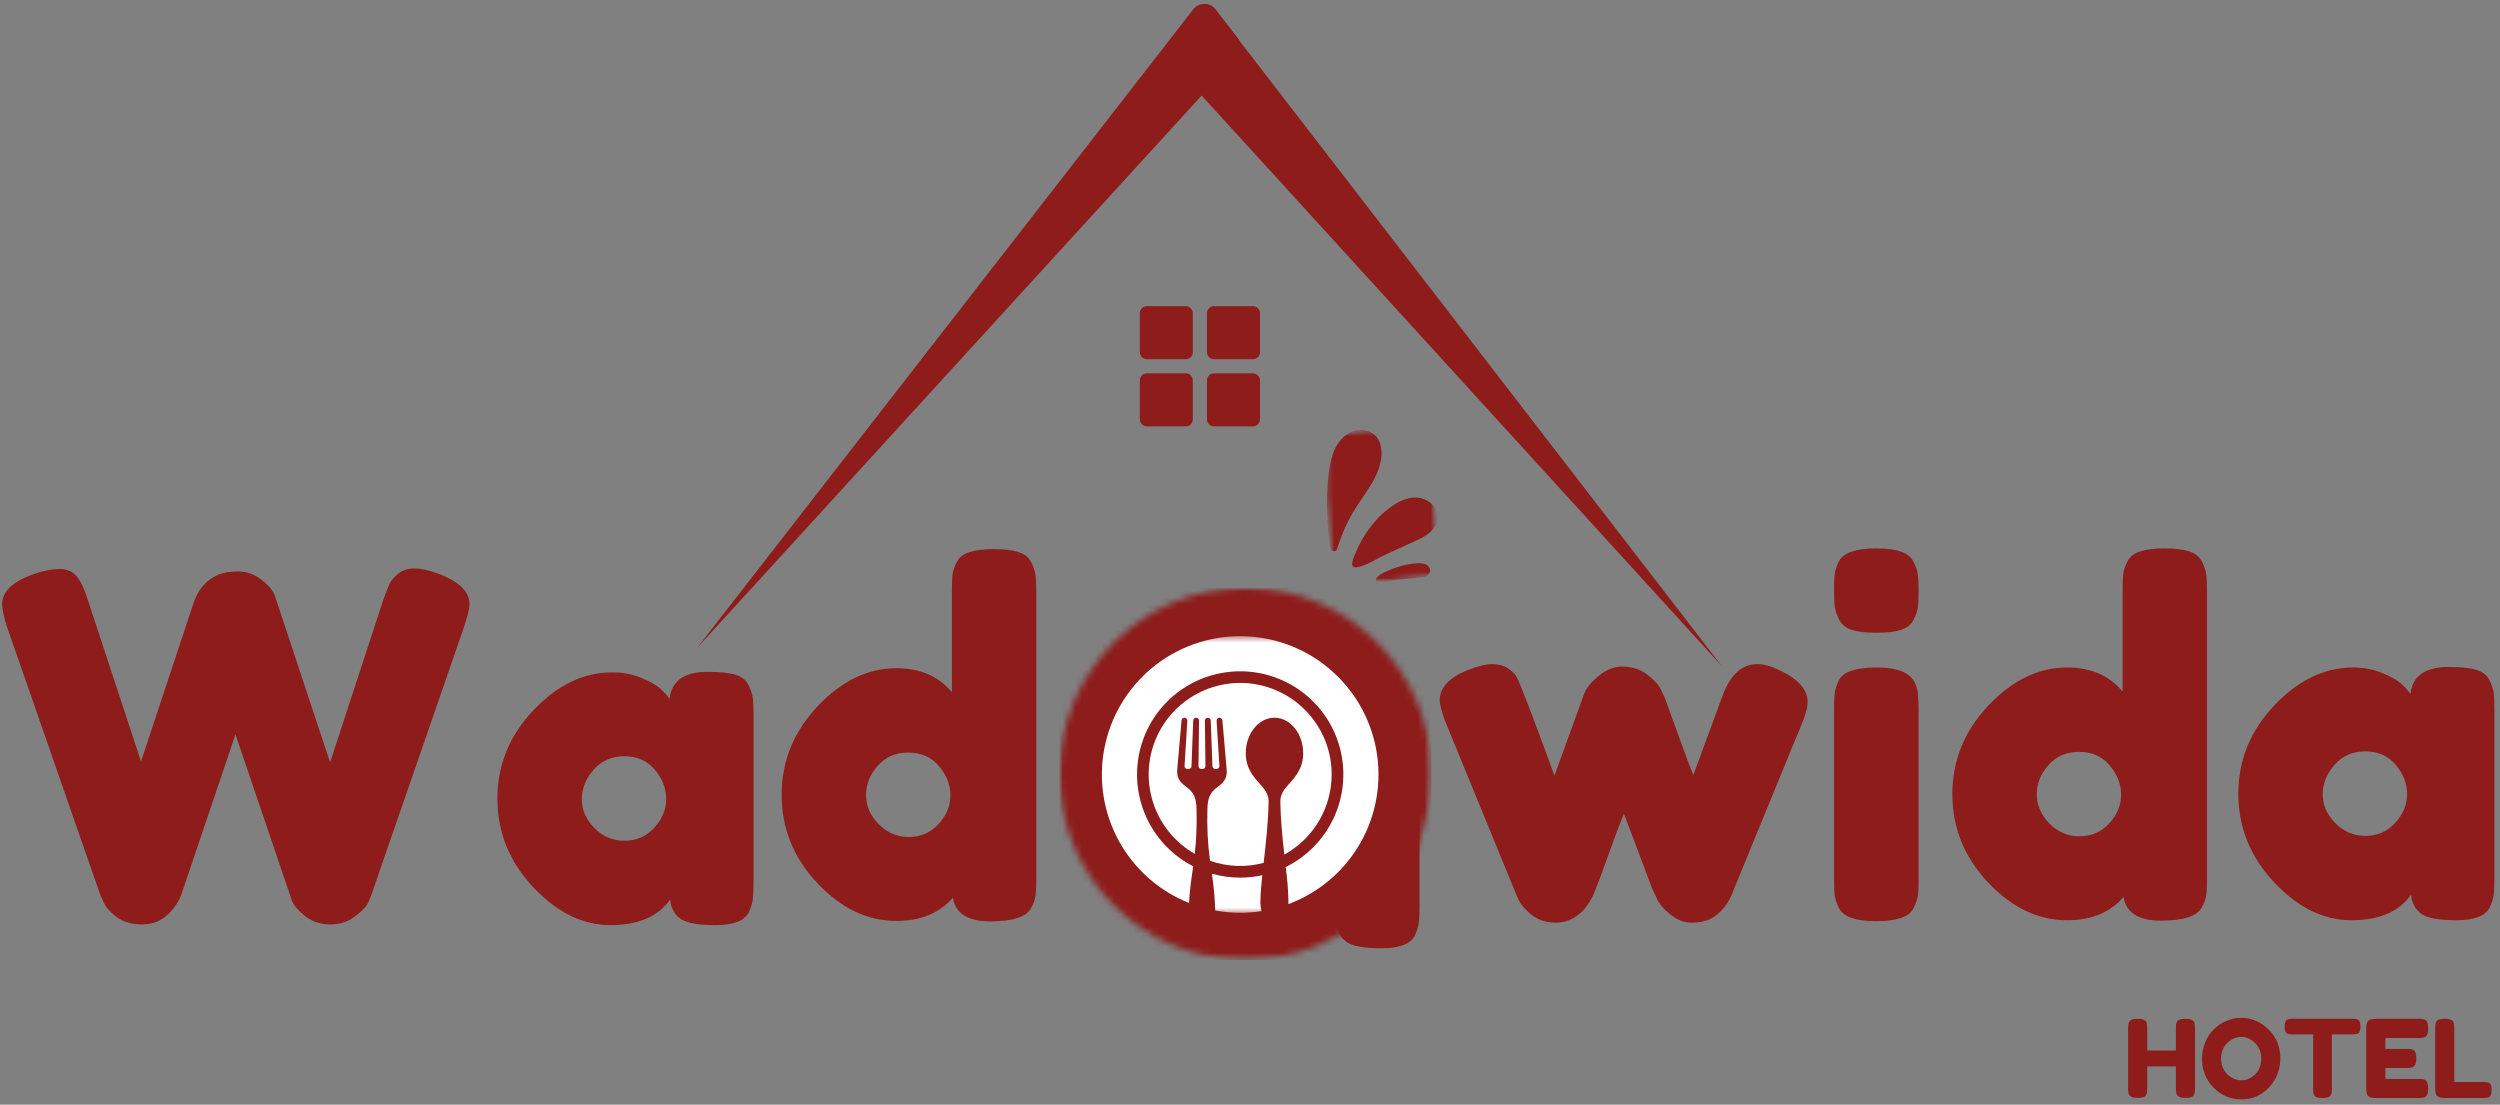 <svg width="387" height="171" viewBox="0 0 387 171" fill="none" xmlns="http://www.w3.org/2000/svg">
<rect x="0" y="0" width="387" height="171" fill="#808080" stroke="none"/>
<g clip-path="url(#clip0_1_55)">
<path d="M336.996 158.163C337.09 157.996 337.246 157.881 337.455 157.809C337.673 157.741 337.944 157.704 338.267 157.704C338.585 157.704 338.84 157.736 339.038 157.788C339.231 157.845 339.376 157.913 339.475 157.996C339.569 158.079 339.647 158.194 339.705 158.329C339.757 158.527 339.788 158.819 339.788 159.204V168.496C339.788 168.746 339.777 168.934 339.767 169.059C339.751 169.184 339.694 169.34 339.6 169.517C339.444 169.809 339.017 169.954 338.309 169.954C337.517 169.954 337.059 169.746 336.934 169.329C336.861 169.152 336.83 168.866 336.83 168.475V165.079H332.392V168.496C332.392 168.746 332.382 168.934 332.371 169.059C332.356 169.184 332.298 169.34 332.205 169.517C332.048 169.809 331.621 169.954 330.913 169.954C330.132 169.954 329.673 169.746 329.538 169.329C329.465 169.152 329.434 168.866 329.434 168.475V159.184C329.434 158.934 329.439 158.746 329.455 158.621C329.481 158.486 329.538 158.329 329.621 158.163C329.772 157.861 330.21 157.704 330.934 157.704C331.71 157.704 332.168 157.913 332.309 158.329C332.361 158.527 332.392 158.819 332.392 159.204V162.621H336.83V159.184C336.83 158.934 336.835 158.746 336.85 158.621C336.861 158.486 336.913 158.329 336.996 158.163Z" fill="#8D1C1B"/>
<path d="M346.87 157.559C348.521 157.559 349.953 158.158 351.162 159.35C352.381 160.548 352.995 162.033 352.995 163.809C352.995 165.574 352.412 167.079 351.245 168.329C350.089 169.569 348.667 170.184 346.974 170.184C345.276 170.184 343.834 169.574 342.641 168.35C341.459 167.116 340.87 165.652 340.87 163.954C340.87 163.027 341.037 162.158 341.37 161.35C341.703 160.548 342.146 159.871 342.703 159.329C343.271 158.777 343.917 158.345 344.641 158.038C345.36 157.72 346.104 157.559 346.87 157.559ZM343.828 163.871C343.828 164.861 344.146 165.663 344.787 166.288C345.438 166.913 346.162 167.225 346.953 167.225C347.745 167.225 348.453 166.928 349.078 166.329C349.714 165.72 350.037 164.908 350.037 163.892C350.037 162.882 349.714 162.069 349.078 161.454C348.438 160.829 347.724 160.517 346.933 160.517C346.141 160.517 345.422 160.829 344.787 161.454C344.146 162.069 343.828 162.871 343.828 163.871Z" fill="#8D1C1B"/>
<path d="M354.89 157.704H364.181C364.541 157.704 364.806 157.746 364.973 157.829C365.14 157.913 365.249 158.048 365.306 158.225C365.359 158.392 365.39 158.621 365.39 158.913C365.39 159.204 365.359 159.444 365.306 159.621C365.249 159.788 365.15 159.907 365.015 159.975C364.817 160.074 364.536 160.121 364.161 160.121H360.973V168.538C360.973 168.788 360.963 168.975 360.952 169.1C360.937 169.225 360.879 169.371 360.786 169.538C360.702 169.694 360.556 169.803 360.348 169.871C360.14 169.944 359.859 169.975 359.515 169.975C359.166 169.975 358.89 169.944 358.681 169.871C358.473 169.803 358.327 169.694 358.244 169.538C358.161 169.371 358.109 169.225 358.098 169.1C358.083 168.975 358.077 168.782 358.077 168.517V160.121H354.869C354.504 160.121 354.244 160.079 354.077 159.996C353.911 159.913 353.796 159.782 353.744 159.6C353.687 159.423 353.661 159.194 353.661 158.913C353.661 158.621 353.687 158.392 353.744 158.225C353.796 158.048 353.895 157.923 354.036 157.85C354.228 157.756 354.515 157.704 354.89 157.704Z" fill="#8D1C1B"/>
<path d="M369.257 167.017H374.424C374.674 167.017 374.861 167.027 374.986 167.038C375.122 167.053 375.278 167.111 375.445 167.204C375.736 167.361 375.882 167.788 375.882 168.496C375.882 169.288 375.679 169.746 375.278 169.871C375.08 169.944 374.788 169.975 374.403 169.975H367.778C366.997 169.975 366.538 169.762 366.403 169.329C366.33 169.163 366.299 168.887 366.299 168.496V159.184C366.299 158.616 366.403 158.225 366.611 158.017C366.83 157.809 367.236 157.704 367.82 157.704H374.424C374.674 157.704 374.861 157.72 374.986 157.746C375.122 157.762 375.278 157.809 375.445 157.892C375.736 158.048 375.882 158.486 375.882 159.204C375.882 159.986 375.679 160.444 375.278 160.579C375.08 160.652 374.788 160.684 374.403 160.684H369.257V162.371H372.57C372.83 162.371 373.028 162.381 373.153 162.392C373.278 162.407 373.424 162.454 373.59 162.538C373.893 162.704 374.049 163.142 374.049 163.85C374.049 164.631 373.83 165.09 373.403 165.225C373.221 165.298 372.934 165.329 372.549 165.329H369.257V167.017Z" fill="#8D1C1B"/>
<path d="M379.924 167.496H384.486C384.846 167.496 385.111 167.538 385.278 167.621C385.445 167.704 385.554 167.84 385.611 168.017C385.663 168.199 385.695 168.434 385.695 168.725C385.695 169.017 385.663 169.256 385.611 169.434C385.554 169.616 385.465 169.741 385.34 169.809C385.116 169.923 384.825 169.975 384.465 169.975H378.445C377.663 169.975 377.205 169.762 377.07 169.329C376.997 169.163 376.965 168.887 376.965 168.496V159.184C376.965 158.934 376.971 158.746 376.986 158.621C377.012 158.486 377.07 158.329 377.153 158.163C377.304 157.861 377.741 157.704 378.465 157.704C379.241 157.704 379.7 157.913 379.84 158.329C379.893 158.527 379.924 158.819 379.924 159.204V167.496Z" fill="#8D1C1B"/>
<path d="M67.681 88.75C71.014 89.948 72.681 91.542 72.681 93.542C72.681 94.182 72.379 95.396 71.785 97.188L57.452 138.625C57.337 138.974 57.16 139.396 56.91 139.896C56.67 140.396 56.014 141.057 54.931 141.875C53.858 142.698 52.587 143.104 51.118 143.104C49.66 143.104 48.394 142.698 47.327 141.875C46.254 141.057 45.545 140.25 45.202 139.458L36.452 113.688C30.936 130.021 28.124 138.344 28.014 138.646C27.915 138.938 27.691 139.365 27.348 139.917C26.999 140.458 26.603 140.953 26.16 141.396C25.004 142.536 23.629 143.104 22.035 143.104C20.452 143.104 19.144 142.74 18.118 142C17.103 141.25 16.421 140.5 16.077 139.75L15.556 138.625L1.139 97.188C0.598 95.552 0.327 94.333 0.327 93.542C0.327 91.542 1.993 89.974 5.327 88.833C6.769 88.333 8.077 88.083 9.243 88.083C10.41 88.083 11.306 88.49 11.931 89.292C12.556 90.083 13.118 91.302 13.618 92.938L21.827 117.875L29.973 93.312C30.665 91.219 31.931 89.771 33.764 88.979C34.566 88.635 35.603 88.458 36.868 88.458C38.144 88.458 39.327 88.87 40.41 89.688C41.504 90.51 42.207 91.323 42.514 92.125L51.098 118.021L59.306 92.938C59.707 91.802 60.035 90.958 60.285 90.417C60.535 89.865 60.993 89.323 61.66 88.792C62.327 88.266 63.16 88 64.16 88C65.16 88 66.332 88.25 67.681 88.75Z" fill="#8D1C1B"/>
<path d="M103.646 108.188C103.948 105.396 105.917 104 109.542 104C111.484 104 112.927 104.156 113.875 104.458C114.818 104.75 115.479 105.271 115.854 106.021C116.229 106.771 116.448 107.432 116.521 108C116.604 108.573 116.646 109.432 116.646 110.583V136.708C116.646 137.849 116.604 138.708 116.521 139.292C116.448 139.865 116.24 140.521 115.896 141.271C115.198 142.563 113.49 143.208 110.771 143.208C108.063 143.208 106.24 142.875 105.313 142.208C104.396 141.531 103.865 140.542 103.729 139.25C101.88 141.891 98.802 143.208 94.5 143.208C90.193 143.208 86.198 141.245 82.521 137.313C78.838 133.385 77 128.823 77 123.625C77 118.417 78.854 113.865 82.562 109.958C86.271 106.042 90.338 104.083 94.771 104.083C96.448 104.083 97.984 104.385 99.375 104.979C100.776 105.578 101.75 106.141 102.292 106.667C102.844 107.182 103.297 107.688 103.646 108.188ZM90.062 123.729C90.062 125.37 90.708 126.849 92 128.167C93.292 129.49 94.854 130.146 96.688 130.146C98.531 130.146 100.068 129.474 101.292 128.125C102.51 126.781 103.125 125.302 103.125 123.688C103.125 122.063 102.542 120.557 101.375 119.167C100.208 117.766 98.635 117.063 96.667 117.063C94.693 117.063 93.094 117.766 91.875 119.167C90.667 120.557 90.062 122.078 90.062 123.729Z" fill="#8D1C1B"/>
<path d="M148.125 86.979C148.5 86.26 149.156 85.75 150.104 85.458C151.047 85.156 152.302 85 153.875 85C155.443 85 156.698 85.156 157.646 85.458C158.589 85.75 159.25 86.271 159.625 87.021C160 87.76 160.219 88.417 160.292 89C160.375 89.573 160.417 90.427 160.417 91.562V136.146C160.417 137.286 160.375 138.141 160.292 138.708C160.219 139.281 159.984 139.917 159.583 140.625C158.844 141.958 156.75 142.625 153.292 142.625C149.833 142.625 147.901 141.411 147.5 138.979C145.401 141.37 142.49 142.563 138.771 142.563C134.281 142.563 130.198 140.615 126.521 136.708C122.839 132.792 121 128.24 121 123.042C121 117.833 122.854 113.266 126.563 109.333C130.271 105.406 134.339 103.438 138.771 103.438C142.448 103.438 145.313 104.682 147.354 107.167V91.479C147.354 90.344 147.385 89.49 147.458 88.917C147.526 88.349 147.75 87.703 148.125 86.979ZM136 127.563C137.292 128.896 138.854 129.563 140.688 129.563C142.531 129.563 144.068 128.896 145.292 127.563C146.51 126.219 147.125 124.74 147.125 123.125C147.125 121.5 146.531 119.995 145.354 118.604C144.188 117.203 142.609 116.5 140.625 116.5C138.635 116.5 137.047 117.188 135.854 118.563C134.656 119.927 134.063 121.432 134.063 123.083C134.063 124.724 134.708 126.219 136 127.563Z" fill="#8D1C1B"/>
<path d="M177.536 47.396H183.552C183.854 47.396 184.115 47.505 184.328 47.719C184.542 47.932 184.646 48.187 184.646 48.489V54.51C184.646 54.812 184.542 55.073 184.328 55.286C184.115 55.5 183.854 55.604 183.552 55.604H177.536C177.234 55.604 176.974 55.5 176.76 55.286C176.547 55.073 176.443 54.812 176.443 54.51V48.489C176.443 48.187 176.547 47.932 176.76 47.719C176.974 47.505 177.234 47.396 177.536 47.396Z" fill="#8D1C1B"/>
<path d="M177.536 57.792H183.552C183.854 57.792 184.115 57.901 184.328 58.115C184.542 58.328 184.646 58.589 184.646 58.891V64.906C184.646 65.208 184.542 65.469 184.328 65.682C184.115 65.896 183.854 66 183.552 66H177.536C177.234 66 176.974 65.896 176.76 65.682C176.547 65.469 176.443 65.208 176.443 64.906V58.891C176.443 58.589 176.547 58.328 176.76 58.115C176.974 57.901 177.234 57.792 177.536 57.792Z" fill="#8D1C1B"/>
<path d="M187.932 47.396H193.948C194.25 47.396 194.51 47.505 194.724 47.719C194.937 47.932 195.047 48.187 195.047 48.489V54.51C195.047 54.812 194.937 55.073 194.724 55.286C194.51 55.5 194.25 55.604 193.948 55.604H187.932C187.63 55.604 187.37 55.5 187.156 55.286C186.943 55.073 186.839 54.812 186.839 54.51V48.489C186.839 48.187 186.943 47.932 187.156 47.719C187.37 47.505 187.63 47.396 187.932 47.396Z" fill="#8D1C1B"/>
<path d="M187.932 57.792H193.948C194.25 57.792 194.51 57.901 194.724 58.115C194.937 58.328 195.047 58.589 195.047 58.891V64.906C195.047 65.208 194.937 65.469 194.724 65.682C194.51 65.896 194.25 66 193.948 66H187.932C187.63 66 187.37 65.896 187.156 65.682C186.943 65.469 186.839 65.208 186.839 64.906V58.891C186.839 58.589 186.943 58.328 187.156 58.115C187.37 57.901 187.63 57.792 187.932 57.792Z" fill="#8D1C1B"/>
<path d="M266.516 103.089L182.547 10.984C181.708 10.062 181.807 8.63 182.76 7.833L187.25 4.063C188.203 3.26 189.63 3.417 190.391 4.401L266.516 103.089Z" fill="#8D1C1B"/>
<path d="M107.896 100.313L184.719 1.443C185.599 0.313 187.313 0.318 188.182 1.453L191.635 5.958C192.281 6.797 192.229 7.979 191.516 8.766L107.896 100.313Z" fill="#8D1C1B"/>
<path d="M206.749 111.775C207.051 108.984 209.019 107.588 212.644 107.588C214.587 107.588 216.03 107.744 216.978 108.046C217.92 108.338 218.582 108.859 218.957 109.609C219.332 110.359 219.551 111.02 219.624 111.588C219.707 112.161 219.749 113.02 219.749 114.171V140.296C219.749 141.437 219.707 142.296 219.624 142.88C219.551 143.452 219.342 144.109 218.999 144.859C218.301 146.15 216.592 146.796 213.874 146.796C211.165 146.796 209.342 146.463 208.415 145.796C207.499 145.119 206.967 144.13 206.832 142.838C204.983 145.479 201.905 146.796 197.603 146.796C193.295 146.796 189.301 144.833 185.624 140.9C181.941 136.973 180.103 132.411 180.103 127.213C180.103 122.005 181.957 117.452 185.665 113.546C189.374 109.63 193.441 107.671 197.874 107.671C199.551 107.671 201.087 107.973 202.478 108.567C203.879 109.166 204.853 109.729 205.394 110.255C205.947 110.77 206.4 111.275 206.749 111.775ZM193.165 127.317C193.165 128.958 193.811 130.437 195.103 131.755C196.394 133.077 197.957 133.734 199.79 133.734C201.634 133.734 203.17 133.062 204.394 131.713C205.613 130.369 206.228 128.89 206.228 127.275C206.228 125.65 205.644 124.145 204.478 122.755C203.311 121.354 201.738 120.65 199.769 120.65C197.795 120.65 196.197 121.354 194.978 122.755C193.769 124.145 193.165 125.666 193.165 127.317Z" fill="#8D1C1B"/>
<mask id="mask0_1_55" style="mask-type:luminance" maskUnits="userSpaceOnUse" x="164" y="91" width="58" height="58">
<path d="M164 91H221.599V148.599H164V91Z" fill="white"/>
</mask>
<g mask="url(#mask0_1_55)">
<mask id="mask1_1_55" style="mask-type:luminance" maskUnits="userSpaceOnUse" x="164" y="91" width="58" height="58">
<path d="M192.802 91C176.896 91 164 103.896 164 119.802C164 135.708 176.896 148.599 192.802 148.599C208.708 148.599 221.599 135.708 221.599 119.802C221.599 103.896 208.708 91 192.802 91Z" fill="white"/>
</mask>
<g mask="url(#mask1_1_55)">
<path d="M164 91H221.599V148.599H164V91Z" fill="#8D1C1B"/>
</g>
</g>
<path d="M206.141 119.891C206.146 116.557 204.969 113.328 202.823 110.776C200.682 108.224 197.708 106.505 194.422 105.927C191.141 105.354 187.76 105.958 184.875 107.63C181.995 109.302 179.786 111.937 178.656 115.073C177.526 118.208 177.536 121.641 178.687 124.776C179.838 127.901 182.057 130.521 184.948 132.177C185.208 129.854 185.297 127.521 185.219 125.193C185.172 123.594 184.849 122.677 183.667 121.828C182.385 120.917 182.146 120.187 182.245 119.01L182.901 111.531C182.917 111.307 183.094 111.125 183.318 111.109C183.448 111.094 183.578 111.146 183.667 111.234C183.76 111.328 183.807 111.453 183.802 111.589L183.365 118.562C183.359 118.687 183.401 118.807 183.484 118.901C183.573 118.99 183.693 119.042 183.818 119.042H183.99C184.234 119.042 184.432 118.849 184.443 118.609L184.708 111.542C184.719 111.297 184.917 111.104 185.161 111.104C185.281 111.104 185.401 111.151 185.484 111.24C185.568 111.323 185.615 111.443 185.609 111.562L185.526 118.583C185.526 118.708 185.568 118.823 185.651 118.906C185.74 118.99 185.854 119.042 185.974 119.042H186.156C186.271 119.042 186.391 118.99 186.474 118.906C186.557 118.823 186.609 118.708 186.604 118.583L186.516 111.562C186.516 111.443 186.562 111.323 186.646 111.24C186.734 111.151 186.849 111.104 186.969 111.104C187.213 111.104 187.411 111.297 187.422 111.542L187.687 118.609C187.693 118.849 187.891 119.042 188.135 119.042H188.312C188.437 119.042 188.557 118.99 188.641 118.901C188.729 118.807 188.771 118.687 188.766 118.562L188.328 111.589C188.318 111.453 188.37 111.328 188.458 111.234C188.552 111.146 188.677 111.094 188.807 111.109C189.031 111.125 189.213 111.307 189.229 111.531L189.88 119.01C189.99 120.187 189.745 120.917 188.463 121.833C187.276 122.677 186.958 123.594 186.911 125.193C186.823 127.885 186.948 130.583 187.312 133.255C189.984 134.193 192.88 134.302 195.615 133.573C195.953 130.568 196.344 127.109 196.38 124.057C196.391 122.917 195.703 122.089 195.042 121.365C194.036 120.255 192.844 118.901 192.844 116.615C192.844 113.573 194.828 111.104 197.292 111.104C199.74 111.104 201.734 113.573 201.734 116.615C201.734 118.901 200.536 120.255 199.531 121.365C198.875 122.089 198.177 122.917 198.193 124.057C198.224 126.687 198.516 129.609 198.812 132.292C201.031 131.068 202.88 129.271 204.172 127.089C205.458 124.906 206.141 122.422 206.141 119.891Z" fill="white"/>
<mask id="mask2_1_55" style="mask-type:luminance" maskUnits="userSpaceOnUse" x="186" y="134" width="10" height="8">
<path d="M186.667 134.333H196V141.474H186.667V134.333Z" fill="white"/>
</mask>
<g mask="url(#mask2_1_55)">
<path d="M191.979 135.859C190.495 135.859 189.016 135.651 187.589 135.24C187.891 137.13 188.062 139.031 188.115 140.943C190.479 141.38 192.901 141.417 195.281 141.042C195.229 140.859 195.193 140.677 195.167 140.495C195.021 139.516 195.172 137.703 195.406 135.484C194.281 135.734 193.13 135.859 191.979 135.859Z" fill="white"/>
</g>
<mask id="mask3_1_55" style="mask-type:luminance" maskUnits="userSpaceOnUse" x="169" y="98" width="45" height="43">
<path d="M169.984 98.474H213.984V141H169.984V98.474Z" fill="white"/>
</mask>
<g mask="url(#mask3_1_55)">
<path d="M191.979 98.479C187 98.479 182.177 100.213 178.338 103.385C174.505 106.557 171.891 110.969 170.953 115.854C170.016 120.745 170.807 125.807 173.203 130.177C175.594 134.542 179.432 137.937 184.057 139.776C184.172 137.609 184.448 135.927 184.703 134.099C181.5 132.458 178.953 129.792 177.458 126.521C175.963 123.255 175.62 119.573 176.474 116.078C177.333 112.588 179.338 109.489 182.177 107.281C185.016 105.073 188.516 103.89 192.115 103.917C195.708 103.948 199.187 105.187 201.99 107.443C204.792 109.693 206.75 112.828 207.552 116.328C208.349 119.833 207.948 123.505 206.396 126.755C204.849 130 202.255 132.63 199.026 134.219C199.292 136.12 199.432 138.031 199.458 139.953C204.161 138.203 208.099 134.849 210.583 130.489C213.068 126.125 213.943 121.031 213.052 116.088C212.156 111.151 209.562 106.682 205.708 103.463C201.859 100.245 196.995 98.479 191.979 98.479Z" fill="white"/>
</g>
<mask id="mask4_1_55" style="mask-type:luminance" maskUnits="userSpaceOnUse" x="205" y="66" width="18" height="25">
<path d="M205.333 66.333H222.667V90.333H205.333V66.333Z" fill="white"/>
</mask>
<g mask="url(#mask4_1_55)">
<mask id="mask5_1_55" style="mask-type:luminance" maskUnits="userSpaceOnUse" x="204" y="65" width="20" height="26">
<path d="M204.047 66.932L220.974 65.333L223.234 89.224L206.307 90.828L204.047 66.932Z" fill="white"/>
</mask>
<g mask="url(#mask5_1_55)">
<mask id="mask6_1_55" style="mask-type:luminance" maskUnits="userSpaceOnUse" x="204" y="65" width="20" height="26">
<path d="M204.047 66.932L220.974 65.333L223.234 89.224L206.307 90.828L204.047 66.932Z" fill="white"/>
</mask>
<g mask="url(#mask6_1_55)">
<path d="M214.74 78.917C216.036 77.849 217.609 76.953 219.292 77.021C220.969 77.094 222.667 78.458 222.578 80.141C222.531 81.052 221.984 81.875 221.286 82.464C220.589 83.052 219.75 83.438 218.922 83.818C217.469 84.479 216.021 85.141 214.573 85.802C213.24 86.412 211.661 87.49 210.234 87.787C208.578 88.135 209.599 86.167 209.943 85.359C210.443 84.177 211.073 83.057 211.823 82.021C212.635 80.896 213.615 79.745 214.74 78.917ZM216.062 87.88C215.328 88.151 213.365 88.818 213.036 89.599C212.651 90.526 215.167 89.891 215.74 89.828C217.073 89.693 218.401 89.552 219.734 89.412C220.073 89.375 220.417 89.339 220.724 89.198C221.036 89.057 221.307 88.797 221.37 88.458C221.453 88.021 221.141 87.583 220.745 87.385C220.344 87.188 219.88 87.172 219.437 87.193C218.281 87.26 217.151 87.479 216.062 87.88ZM205.479 80.062C205.562 81.464 205.599 83.344 205.964 84.906C206.089 85.438 206.833 85.469 206.995 84.948C207.427 83.589 208.099 81.609 209.422 79.349C210.953 76.734 213.135 74.396 213.734 71.427C214.016 70.016 213.896 68.38 212.859 67.38C211.932 66.49 210.448 66.344 209.26 66.833C208.073 67.323 207.177 68.365 206.63 69.526C206.036 70.776 205.812 72.172 205.651 73.547C205.396 75.708 205.354 77.885 205.479 80.062Z" fill="#8D1C1B"/>
</g>
</g>
</g>
<path d="M275.048 103.558C278.225 104.948 279.819 106.662 279.819 108.703C279.819 109.552 279.423 110.912 278.631 112.787C277.84 114.651 277.163 116.276 276.611 117.662L268.402 137.662C267.652 139.86 266.407 141.407 264.673 142.308C263.923 142.651 262.97 142.828 261.819 142.828C260.678 142.828 259.574 142.391 258.506 141.516C257.434 140.641 256.725 139.761 256.381 138.87L255.777 137.599C255.387 136.599 253.923 132.719 251.381 125.953C250.881 127.151 250.142 129.099 249.173 131.808C248.199 134.516 247.574 136.214 247.298 136.891C247.032 137.558 246.861 138.006 246.777 138.224C246.704 138.448 246.496 138.86 246.152 139.453C245.803 140.052 245.407 140.578 244.965 141.037C243.767 142.235 242.392 142.828 240.84 142.828C239.298 142.828 238.006 142.391 236.965 141.516C235.923 140.641 235.225 139.761 234.881 138.87L223.611 111.391C223.111 109.891 222.861 108.922 222.861 108.474C222.861 106.49 224.277 104.922 227.111 103.766C228.704 103.131 229.996 102.808 230.986 102.808C231.986 102.808 232.798 103.026 233.423 103.453C234.048 103.87 234.486 104.297 234.736 104.724C234.986 105.141 235.178 105.573 235.319 106.016C236.163 108.006 237.934 112.683 240.631 120.058L245.027 107.953C245.329 106.953 245.881 106.089 246.673 105.349C248.116 103.907 249.579 103.183 251.069 103.183C252.569 103.183 253.85 103.578 254.923 104.37C255.991 105.162 256.725 105.964 257.131 106.766L257.715 108.037C260.215 114.995 261.684 118.974 262.131 119.974L266.694 107.578C267.887 104.401 269.678 102.808 272.069 102.808C273.012 102.808 274.006 103.058 275.048 103.558Z" fill="#8D1C1B"/>
<path d="M283.917 109.829C283.917 108.678 283.948 107.818 284.021 107.245C284.105 106.678 284.318 106.016 284.667 105.266C285.36 103.974 287.303 103.329 290.5 103.329C292.886 103.329 294.573 103.756 295.563 104.599C296.407 105.297 296.86 106.365 296.917 107.808C296.969 108.308 297 109.032 297 109.974V136.099C297 137.256 296.959 138.115 296.875 138.683C296.803 139.256 296.568 139.912 296.167 140.662C295.526 141.954 293.61 142.599 290.417 142.599C287.276 142.599 285.36 141.928 284.667 140.579C284.318 139.829 284.105 139.183 284.021 138.641C283.948 138.099 283.917 137.235 283.917 136.037V109.829ZM296.209 95.974C295.834 96.698 295.172 97.214 294.23 97.516C293.282 97.808 292.026 97.954 290.459 97.954C288.886 97.954 287.631 97.808 286.688 97.516C285.74 97.214 285.084 96.683 284.709 95.933C284.334 95.183 284.105 94.526 284.021 93.954C283.948 93.386 283.917 92.532 283.917 91.391C283.917 90.24 283.948 89.381 284.021 88.808C284.105 88.24 284.318 87.599 284.667 86.891C285.36 85.558 287.303 84.891 290.5 84.891C293.636 84.891 295.526 85.558 296.167 86.891C296.568 87.641 296.803 88.308 296.875 88.891C296.959 89.464 297 90.318 297 91.454C297 92.594 296.959 93.454 296.875 94.037C296.803 94.61 296.584 95.256 296.209 95.974Z" fill="#8D1C1B"/>
<path d="M329.35 86.87C329.725 86.151 330.382 85.641 331.33 85.349C332.272 85.047 333.527 84.891 335.1 84.891C336.668 84.891 337.923 85.047 338.871 85.349C339.814 85.641 340.475 86.162 340.85 86.912C341.225 87.651 341.444 88.308 341.517 88.891C341.6 89.464 341.642 90.318 341.642 91.454V136.037C341.642 137.178 341.6 138.032 341.517 138.599C341.444 139.172 341.21 139.808 340.809 140.516C340.069 141.849 337.975 142.516 334.517 142.516C331.059 142.516 329.126 141.303 328.725 138.87C326.626 141.261 323.715 142.454 319.996 142.454C315.507 142.454 311.423 140.506 307.746 136.599C304.064 132.683 302.225 128.131 302.225 122.933C302.225 117.724 304.08 113.157 307.788 109.224C311.496 105.297 315.564 103.329 319.996 103.329C323.673 103.329 326.538 104.573 328.58 107.058V91.37C328.58 90.235 328.611 89.381 328.684 88.808C328.751 88.24 328.975 87.594 329.35 86.87ZM317.225 127.454C318.517 128.787 320.08 129.454 321.913 129.454C323.757 129.454 325.293 128.787 326.517 127.454C327.736 126.11 328.35 124.631 328.35 123.016C328.35 121.391 327.757 119.886 326.58 118.495C325.413 117.094 323.835 116.391 321.85 116.391C319.861 116.391 318.272 117.079 317.08 118.454C315.882 119.818 315.288 121.323 315.288 122.974C315.288 124.615 315.934 126.11 317.225 127.454Z" fill="#8D1C1B"/>
<path d="M373.141 107.433C373.443 104.641 375.411 103.245 379.036 103.245C380.979 103.245 382.422 103.401 383.37 103.703C384.312 103.995 384.974 104.516 385.349 105.266C385.724 106.016 385.943 106.677 386.016 107.245C386.099 107.818 386.141 108.677 386.141 109.828V135.953C386.141 137.094 386.099 137.953 386.016 138.537C385.943 139.11 385.734 139.766 385.391 140.516C384.693 141.808 382.984 142.453 380.266 142.453C377.557 142.453 375.734 142.12 374.807 141.453C373.891 140.776 373.359 139.787 373.224 138.495C371.375 141.136 368.297 142.453 363.995 142.453C359.687 142.453 355.693 140.49 352.016 136.558C348.333 132.631 346.495 128.068 346.495 122.87C346.495 117.662 348.349 113.11 352.057 109.203C355.766 105.287 359.833 103.328 364.266 103.328C365.943 103.328 367.479 103.631 368.87 104.224C370.271 104.823 371.245 105.386 371.786 105.912C372.339 106.427 372.792 106.933 373.141 107.433ZM359.557 122.974C359.557 124.615 360.203 126.094 361.495 127.412C362.786 128.735 364.349 129.391 366.182 129.391C368.026 129.391 369.562 128.719 370.786 127.37C372.005 126.026 372.62 124.547 372.62 122.933C372.62 121.308 372.036 119.802 370.87 118.412C369.703 117.011 368.13 116.308 366.161 116.308C364.187 116.308 362.589 117.011 361.37 118.412C360.161 119.802 359.557 121.323 359.557 122.974Z" fill="#8D1C1B"/>
</g>
<defs>
<clipPath id="clip0_1_55">
<rect width="387" height="171" fill="white"/>
</clipPath>
</defs>
</svg>
